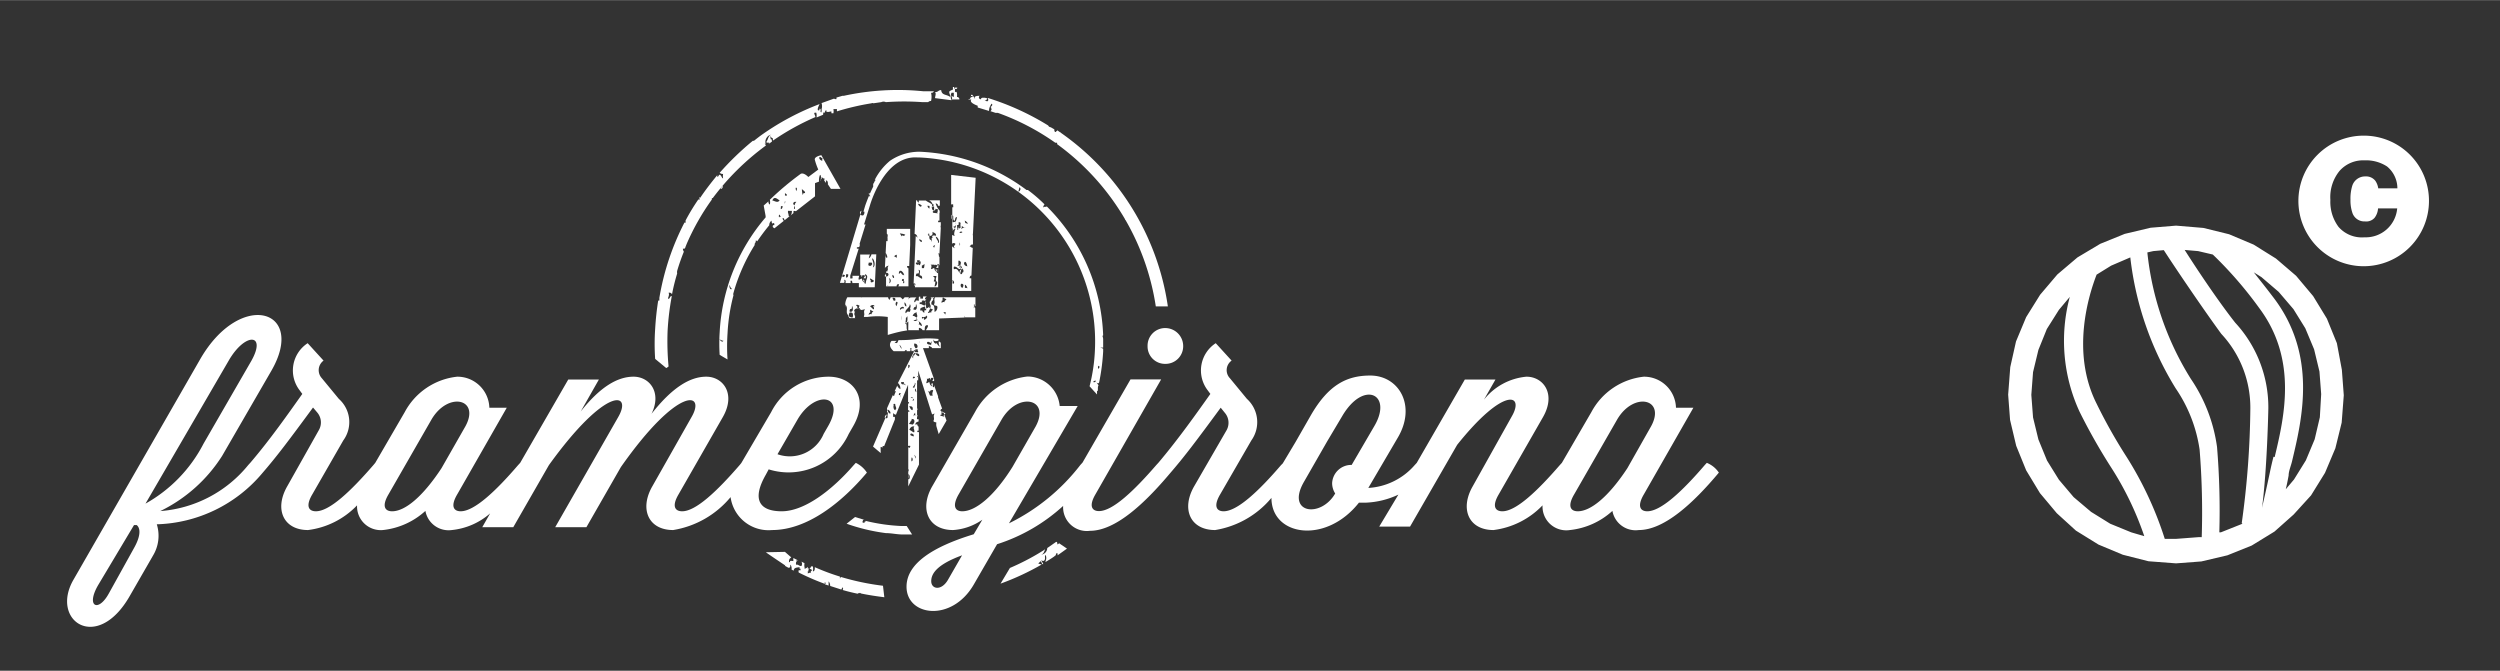 <svg xmlns="http://www.w3.org/2000/svg" id="a285f6b1-549c-455f-b3a5-2757ff8e7567" data-name="Capa 1" width="46.06mm" height="12.36mm" viewBox="0 0 130.58 35.03"><rect x="0" y="0" width="130.58" height="35.03" fill="#333333" stroke="none"/><defs><style>.b91a043b-17e5-44b4-be1e-e940c7a93a0c{fill:#fff;}</style></defs><path class="b91a043b-17e5-44b4-be1e-e940c7a93a0c" d="M123.47,7.08a3.41,3.41,0,1,0,3.4,3.4,3.4,3.4,0,0,0-3.4-3.4m-.61,4a.66.66,0,0,0,.67.48.58.58,0,0,0,.5-.19.9.9,0,0,0,.18-.49h1a1.65,1.65,0,0,1-1.71,1.51,1.62,1.62,0,0,1-1.35-.54,2.18,2.18,0,0,1-.43-1.41,2.17,2.17,0,0,1,.48-1.52,1.65,1.65,0,0,1,1.31-.55,2,2,0,0,1,1.17.32,1.48,1.48,0,0,1,.54,1.14h-1a.93.93,0,0,0-.15-.39.61.61,0,0,0-.52-.23.7.7,0,0,0-.69.5,2.27,2.27,0,0,0-.09.71,2,2,0,0,0,.09.66"></path><path class="b91a043b-17e5-44b4-be1e-e940c7a93a0c" d="M122.06,17.92l-.52-1.28-.72-1.18-.89-1.06-1.05-.9-1.17-.73-1.28-.54-1.34-.33-1.43-.12-1.33.11-1.35.32-1.28.52-1.19.71-1.05.89-.9,1.06-.73,1.17-.53,1.27L105,19.17l-.11,1.44.1,1.32.32,1.35.52,1.28.72,1.19.88,1.05,1,.91,1.18.73,1.27.53,1.34.34,1.44.11,1.32-.1,1.36-.32,1.27-.51,1.19-.73,1-.89.91-1,.73-1.18.54-1.28.33-1.34.11-1.43-.1-1.33ZM111.32,27.8l-1.1-.45-1-.62-.91-.77-.77-.91-.62-1-.45-1.1-.28-1.15-.09-1.18.09-1.19.28-1.16.44-1.09.63-1,.57-.68a8.84,8.84,0,0,0,.51,6,30.75,30.75,0,0,0,1.61,2.85A16.34,16.34,0,0,1,112,28Zm3.67.25-.14,0-1.18.09-.6,0a18.47,18.47,0,0,0-2-4.29,27.41,27.41,0,0,1-1.56-2.77c-1.36-2.7-.4-5.71,0-6.74l.76-.47,1-.43a16.58,16.58,0,0,0,2.37,6.84,7.59,7.59,0,0,1,1.25,3.2,40.92,40.92,0,0,1,.11,4.58m2.13-.71h0L116,27.8l-.08,0a40.55,40.55,0,0,0-.12-4.46,8.35,8.35,0,0,0-1.37-3.56,15.46,15.46,0,0,1-2.27-6.6l.31-.07.55-.05c.54.84,2,3,3,4.37a5.65,5.65,0,0,1,1.52,3.89,45.53,45.53,0,0,1-.45,6m1.66-3.47c-.07.27-.13.53-.18.77-.2.95-.34,1.54-.42,1.9.27-2.05.33-5.16.33-5.2a6.51,6.51,0,0,0-1.73-4.47c-.87-1.1-2-2.79-2.64-3.8l.7.06.77.18A20.59,20.59,0,0,1,118,16.08c2,2.67,1.33,5.63.81,7.79m2.36-2.08-.27,1.15-.46,1.1-.62,1-.43.51q.08-.33.15-.72c0-.23.12-.49.18-.75.53-2.22,1.33-5.56-1-8.58-.38-.5-.71-.91-1-1.28l.4.25.9.77.77.9.62,1,.46,1.1.28,1.16.09,1.18Z"></path><path class="b91a043b-17e5-44b4-be1e-e940c7a93a0c" d="M49.68,9.13l0,1.55a.11.11,0,0,1,.11,0h0a.25.25,0,0,0,0,.09v.05h0l-.05,0s0,0,0,0l0,1.09a.08.08,0,0,1,0,.12v0c.11,0,.12-.21.2-.29,0,.12-.14.43-.09.53s-.08,0-.12,0v.46a.11.11,0,0,1,.17,0c0,.08-.1.08-.07.2h.06c-.05.08-.1-.05-.16-.06l0,1.79c.05-.08.16.12.07.15s0-.14-.07-.15v.53l1,0,0-.66s-.07,0-.08,0,0-.15.09-.14l.07-1.45c-.09,0-.09-.08-.19-.07.07,0,.07-.13.2-.1l0-.47a.2.2,0,0,1,0-.11l.14-2.91Zm.08,2.47s0-.14,0-.12a.13.13,0,0,0,0-.06H49.7v-.11h0s0-.05,0-.08.09,0,.09.09h0s0,.08,0,.08,0,0,0,0,0,.1.06.12,0-.18.13-.19c0,.15-.08.19-.05.32s.05.1.14.09a.74.74,0,0,0,0-.14c.17,0,.07.1.1.19h0v.11l.06,0s0,0,0,0a.06.06,0,0,0,0-.06c0-.06.09,0,.12.06a.12.12,0,0,1,.09,0h-.08a.09.09,0,0,1,0,0c-.06,0-.1,0-.12.05s0-.06-.06-.06h0s0,0-.11.05,0-.07.06-.1l-.06,0A.11.11,0,0,1,50,12a1,1,0,0,1,0-.1h0l0,0a.65.65,0,0,1,0-.21s-.06,0-.07,0a.21.21,0,0,1,0-.13v0S49.81,11.61,49.76,11.6Zm.36.56c0-.08.12-.08.14-.05S50.19,12.17,50.12,12.16Zm0,.66c0-.06,0-.07,0-.14S50.2,12.85,50.08,12.82ZM49.9,12a.22.22,0,0,1-.08-.2C49.92,11.83,49.9,11.94,49.9,12Zm.23,2.27c-.07-.09-.11-.29-.3-.21a.16.16,0,0,1,0-.14c.2,0,.17.14.34.13,0-.13-.09-.17-.19-.21l.08,0h0c0-.1,0-.12,0-.2s.12,0,.13.07-.13.28.12.32C50.13,14.08,50.1,14.15,50.13,14.3Zm.13.75c-.1,0-.12-.24,0-.2S50.29,15,50.26,15.05Zm0-.81h0c0,.07,0,.12-.09.1a.15.15,0,0,1,0-.1h0a.26.26,0,0,0,0-.24.07.07,0,0,0-.07,0v-.11s0,0,.06,0a.16.16,0,0,1,.08.16A.14.14,0,0,1,50.29,14.24Zm.23.82h-.09c0-.07,0-.06,0-.14S50.55,15,50.52,15.06Zm0-1.14c-.09,0-.18-.12-.11-.2S50.52,13.82,50.52,13.92Zm0-2.23c-.12,0-.07-.13-.11-.15S50.57,11.6,50.54,11.69Z"></path><path class="b91a043b-17e5-44b4-be1e-e940c7a93a0c" d="M47.91,12.42a.12.12,0,0,0-.08-.09l-.11,2.47s.12,0,.13,0,0,0-.06,0a.08.08,0,0,1,0,.11c-.06,0-.06,0,0-.08s0,0,0,0V15L49,15l0-1a.55.55,0,0,0,0,.26c-.12,0-.05-.11-.08-.18s-.1,0,0,.09-.1,0-.11-.12-.1,0-.16,0,.07-.19-.05-.23c.06,0,.1,0,.18,0s0,.06,0,.09,0-.11.12-.08,0,.11,0,.16l.11,0a.83.83,0,0,0,0-.15s-.05,0-.06.08,0-.2.06-.13,0,0,0,0h0a.14.14,0,0,1,.06.08l0-.46c-.06,0,0-.11-.07-.17a.08.08,0,0,1,.07,0l.07-1.35h0a.16.16,0,0,1,0-.12v-.17H49v-.08h.07l0-.4-.08,0s0,0,.09,0V11a1,1,0,0,1-.21-.38c.09,0,.16.11.11.12s.07,0,.11,0v-.28h-.56a.33.33,0,0,1,.18.2h.05c0,.06,0,.18-.07.15a.26.26,0,0,1,0-.12c-.08-.1-.23-.13-.33-.22h-.37c0,.05,0,.06,0,.1s0,0-.08-.06a.05.05,0,0,1,0-.05h-.06l-.08,1.75A.18.18,0,0,1,47.91,12.42Zm1,2.28c.1,0,0,.3-.1.25A1.45,1.45,0,0,0,48.86,14.7Zm0-.29c0,.11-.07.14,0,.29,0,0-.06,0-.12,0s.08-.17,0-.23S48.74,14.41,48.81,14.41Zm-.91-.7c0,.08,0,.13-.09.11S47.81,13.68,47.9,13.71Zm0,.71a.06.06,0,0,1,0,0s-.06,0-.12,0-.05-.06,0-.14l.09,0a.16.16,0,0,0,0-.19c.1,0,.09.09.07.18h0v.11h0v0h0v0q.15,0,.12.18S48,14.48,47.94,14.42Zm.77-2s-.05,0-.09,0,0,.13,0,.2,0-.06-.07-.1l0,0c-.05,0-.06-.06-.07-.11h0v-.09c.16,0,.19-.09.16-.22.07.06.21.06.19.21C48.68,12.26,48.67,12.33,48.71,12.41Zm.06.67c-.11,0,0-.13-.07-.2s.09-.05.09-.14C48.85,12.81,48.74,13,48.77,13.08Zm.18-.4A.07.07,0,0,1,49,12.6a.92.92,0,0,1-.13-.24C49,12.36,49.12,12.68,49,12.68Zm-.11-1.78a.1.1,0,0,0,.08,0s0,.15,0,.15-.09,0,0,.05-.21,0-.23,0C48.62,11,48.94,11,48.84,10.9Zm-.11-.12c0,.09,0,.13,0,.2a.11.11,0,0,1-.11-.12C48.68,10.89,48.63,10.74,48.73,10.78Zm-.24,1.44s0,0,0,.08c-.16,0-.05-.19,0-.08S48.49,12.23,48.49,12.22Zm0-1.48s0,0,0,0,0,.07,0,.12S48.43,10.81,48.45,10.74Zm-.14,3.51c0-.05-.1-.08-.08-.18S48.31,14.16,48.31,14.25ZM48.26,14h-.11c0-.07,0-.14,0-.14s.06,0,.11-.06S48.28,13.92,48.26,14ZM48,13.85v-.14c-.09.06-.09-.05-.1-.12h.14c0,.05,0,.06-.06.06a.08.08,0,0,0,0,0v0h.11C48.09,13.75,48.08,13.84,48,13.85Zm.13-1.21A.25.25,0,0,1,48,12.5C48.1,12.5,48.2,12.57,48.13,12.64Zm0-1.91c0,.14-.16,0-.17-.07S48.12,10.71,48.16,10.73Z"></path><path class="b91a043b-17e5-44b4-be1e-e940c7a93a0c" d="M46.36,12.44h0v.15l-.07,0L46.22,14a.27.27,0,0,1,.2-.13c-.11.12,0,.17-.07.26h0s0,.07,0,.1a.16.16,0,0,0,0-.06c-.08,0-.07,0-.07.07.19,0,.15.2,0,.2s0-.11,0-.18,0,0,0,0v.11a.08.08,0,0,1,0,.06h0l0,.52.55,0s0-.12.09-.11,0,.08,0,.11l.53,0,0-.94h0l0,0a.2.2,0,0,1-.07-.06h0s0,0,0-.06h0s.06,0,.11,0l.05-1.1s0-.09,0-.13h0l0-.71H46.32l0,.25C46.41,12.27,46.34,12.36,46.36,12.44Zm.83,2.35c-.08,0,.08-.14-.08-.12,0-.06,0-.13.11-.1C47.15,14.65,47.31,14.72,47.19,14.79Zm0-.42c0-.07-.09,0-.14,0,.16,0,0-.09,0-.15a.27.27,0,0,1-.1.08c0-.07,0-.11.05-.16s0,0,0,0,0,0,0,0h.07l0,0s0,0,0,0h0A.37.37,0,0,1,47.23,14.37Zm.06-2.1c0,.13-.15-.06-.15.08l-.1-.17C47.12,12.21,47.24,12.21,47.29,12.27Zm-.41,1c0,.06,0,.11,0,.17s-.09-.08-.19-.06C46.75,13.39,46.75,13.28,46.88,13.31Zm-.25,1c0,.08.11.1.11.21S46.56,14.43,46.63,14.35Zm-.16.54h0a.3.3,0,0,0,0-.29.15.15,0,0,1,0,.28h0c0,.07,0,.12-.09.11S46.45,14.9,46.47,14.89Zm-.17-1.43c0-.06,0-.08,0-.15S46.42,13.49,46.3,13.46Z"></path><path class="b91a043b-17e5-44b4-be1e-e940c7a93a0c" d="M44.24,16.36h0a.7.7,0,0,0,.1.16l0-.05s0,0,0-.06.08,0,0-.06a.15.15,0,0,1,.19,0h0a.29.29,0,0,1,0,.23h0c-.13,0-.14-.06-.23-.07a.7.7,0,0,0,.08.1l.29,0v0h0a.08.08,0,0,1,0-.1.18.18,0,0,1,0-.24.1.1,0,0,0-.06,0c0-.17.16-.17.29-.19a.09.09,0,0,1,0,.07c.07,0,.13.09.13,0,.06.1,0,0,.15,0-.1.13,0,.23-.05.34a.09.09,0,0,0,0,.06l.17,0a3.93,3.93,0,0,1,1.07,0v.94s.35-.11.73-.19h0l.29-.05c-.07-.11,0-.23-.07-.36s.11,0,.12-.11,0,.28,0,.46H48a.3.3,0,0,1,0-.12.23.23,0,0,1,.19.12h.11c0-.12,0-.25.12-.26s0,.17-.06.26l.69,0a0,0,0,0,0,0-.05h0l0-.56,1.32-.05a.2.2,0,0,1,0-.09.09.09,0,0,1,0,.08l.57,0,0-.46s0-.08-.06-.06,0-.06.07-.07l0-.46-2.38,0,0,0c.07,0,.13.09.13,0,.06.1.05,0,.15,0-.1.12,0,.22-.05.34s.08.08.14.12,0,.29-.13.3c0-.19,0-.38-.15-.37-.07-.2.15-.22.07-.34s-.1.11-.15.16,0,.11,0,.2,0,0,0,.07,0,0,0-.08.07.11,0,.16a.61.61,0,0,0,.16.09s-.16.1-.07.16,0-.06-.14,0,0-.08,0-.09,0-.05.08-.15l-.07,0a.36.36,0,0,0,0-.09.22.22,0,0,1-.17.1.1.1,0,0,0,0-.08h0v0a.08.08,0,0,1,0-.06h0a.09.09,0,0,1,0-.1c-.08,0-.07-.16,0-.23s0,0-.06,0a.16.16,0,0,1,.11-.15h-.21a.36.36,0,0,1,0,.11c-.09,0-.05,0-.14,0v-.1H48a.49.49,0,0,0,0,.21c-.07,0-.21-.05-.17.07s0-.08-.06,0,0-.17.1-.24h-.2c-.1,0-.17,0-.2.08s0-.06,0-.09h-.22a.29.29,0,0,1-.11.11.38.38,0,0,0-.11-.11h-.51a.84.84,0,0,1-.06.14s-.08-.08-.07-.14l-1.35,0a.11.11,0,0,1-.08,0h-.7a.82.82,0,0,0-.11.5.28.28,0,0,0,0-.13C44.3,16.09,44.2,16.17,44.24,16.36Zm6.63-.47c.09,0,0,.16,0,.23S50.87,15.94,50.87,15.89Zm-1.61.41s.08,0,.12,0,0,.06,0,.11S49.32,16.32,49.26,16.3Zm0-.77a.56.56,0,0,0,.17.09c0,.05-.16.11-.07.17s-.05-.07-.14,0,0-.07-.05-.08C49.29,15.7,49.19,15.64,49.25,15.53Zm-1,1.17a1,1,0,0,1,0-.12s-.06.07-.1.05h0v0a.08.08,0,0,1,0-.07h0a.06.06,0,0,1,.07,0c.08,0,.14-.07.14,0s0,0,0-.08C48.52,16.53,48.35,16.7,48.25,16.7Zm-.13-.92s.08,0,0-.06a.16.16,0,0,1,.19,0h0v0a.29.29,0,0,1,0,.23h0c-.15,0-.14-.09-.28-.07a.19.19,0,0,1,0-.09S48.14,15.78,48.12,15.78Zm.19.26a.15.15,0,0,1,0,.08l.06,0a.15.15,0,0,0,0,.08s-.07,0-.09,0a.16.16,0,0,0,0,.12c-.15,0-.06-.17-.2-.09C48,16.07,48.17,16.06,48.31,16Zm-.57,0c.11,0,.08-.06.09-.14s.1.19,0,.26,0,0-.14,0A.49.49,0,0,1,47.74,16.07Zm.16.24c-.07.1,0,.11,0,.22s-.07.07,0,.19.24.15.24.33c-.11,0-.05-.1-.17-.07.07-.11,0-.19-.1-.26a.09.09,0,0,0,0,.07c-.08,0-.07,0-.14,0s.09-.09.15-.06a.09.09,0,0,1,0-.13c-.09,0-.1-.09-.22-.07A.25.25,0,0,1,47.9,16.31Zm-.82.44c0-.06,0-.18,0-.23S47.12,16.68,47.08,16.75Zm.2.17c0-.06.06-.34,0-.29s.07,0,.09-.08S47.44,16.91,47.28,16.92Zm.24-1c.07.1,0,.18,0,.29a.2.2,0,0,0,0-.05c.06,0,0,.11,0,.15h0c-.07,0-.2-.05-.17.08,0,0,0-.08-.06,0C47.24,16.15,47.52,16.09,47.52,15.89Zm-.18.11c-.09,0-.1-.09-.11-.18S47.36,15.89,47.34,16Zm-.12.11a.17.17,0,0,0-.2.07C46.92,16.1,47.22,15.91,47.22,16.11Zm-.4-.35c.11,0,0,.17,0,.23A.17.17,0,0,1,46.82,15.76Zm-.18,1.57h0v0h0c0-.06,0-.18,0-.23s0,.13,0,.2S46.65,17.31,46.64,17.33Zm0-1.78c.08,0,.14,0,.11.15h-.09C46.67,15.63,46.61,15.63,46.63,15.55Zm-1,.44c-.13-.06,0,0,0,.12s-.13-.07-.19-.1S45.68,15.84,45.67,16Zm-.2.17a.48.48,0,0,0,.17.1s-.16.1-.06.16-.06-.07-.15,0,0-.08,0-.09C45.51,16.33,45.41,16.27,45.47,16.16Zm-.59-.24c.06,0,0,.22-.07.2s0-.05,0-.08a.12.12,0,0,0-.08-.09C44.77,15.85,44.89,16,44.88,15.92Zm-.46.22c.12,0,.09-.06.1-.14s.1.2,0,.26-.05,0-.14,0Z"></path><path class="b91a043b-17e5-44b4-be1e-e940c7a93a0c" d="M46,23.66l0-.12,0,0s0,0,0,0a.14.14,0,0,1,0-.07.51.51,0,0,1,0-.13.12.12,0,0,1,.11.07h0v0a.09.09,0,0,1,0-.11.08.08,0,0,1,.07,0l.56-1.39a.88.88,0,0,0,0-.14s-.09,0-.09,0,0-.17,0-.2,0,0,0,0,.09.1.15.08l.08-.2,0,0s0-.05,0,0l.55-1.36V21a0,0,0,0,1,.05,0,.09.09,0,0,1-.05.09v.33s.08,0,.07.08h-.07v1.79a.16.16,0,0,1,.12,0c0,.07-.08.1,0,.11s-.09,0-.11-.06h0v1.17c.06,0,0,.1,0,.14V25a.41.41,0,0,0,0-.23c.1,0,.11.29,0,.25v.38L48,24.26v-1.7a.11.11,0,0,1-.08,0h0v0a.08.08,0,0,1,0-.07h0a0,0,0,0,1,.06,0h0v-.22c-.1,0,0-.17-.17-.09,0-.11.08-.15.17-.17v-.12h-.08a.19.19,0,0,1,0-.09s0-.06,0-.06.08,0,0-.06h0V20h0c0-.07,0-.14,0-.14s0,0,.06,0v-.51l.71,2.25v0c.06.09.05,0,.15,0-.1.13,0,.23-.05.34s.09.09.14.13a.49.49,0,0,0,0,.19l.12.41.41-.71-.15-.4c-.09,0-.11-.08-.17-.12a.13.13,0,0,1,.09-.1L49,20.76a.11.11,0,0,1,0-.06l-.21-.58a.38.38,0,0,0,0,.1c-.12,0-.05-.11-.07-.18s-.11,0-.05.09-.1,0-.11-.12-.1,0-.16,0,.07-.19,0-.23c.06,0,.1,0,.18-.05a.28.28,0,0,1,0,.09c.08,0,0-.11.12-.09s0,.12,0,.17l.09,0,0-.1h0l-.58-1.62h.3a.28.28,0,0,0,0-.13c.06.05.16.06.18.13l.45,0,0-.28h0s-.06-.06-.1-.08a.32.32,0,0,0,.07.29.39.39,0,0,1-.19-.21c0,.11-.2,0-.16-.18,0,0,0,.12.16.09s.08-.07.1-.11a4.87,4.87,0,0,0-1.09,0,7.12,7.12,0,0,1-1,.06.79.79,0,0,1-.08.16.17.17,0,0,0-.13,0,.68.68,0,0,1,.12-.12h-.27s-.25.23.11.54h.57a.09.09,0,0,1,.1-.06.08.08,0,0,1,0,.06h.2v-.15c0,.05.07.12.13.15h.07L46.9,20a.39.39,0,0,1,.13.32c-.06-.07-.1,0-.15,0,.21,0-.07-.12,0-.22s0,0,0,0l-.15.33s0,0,.07,0a1.09,1.09,0,0,0-.1.25s-.05,0-.06-.06l-.31.7a.36.36,0,0,1,0,.11l0,.11h.06c0,.07-.06.06,0,.14a.06.06,0,0,1-.06-.05l-.73,1.69Zm2.5-5.81c.07,0,.09.12.14,0s0,.1,0,.14-.06,0-.11,0S48.36,17.93,48.45,17.85Zm-1.36.42a.61.61,0,0,1-.16-.27S47.12,18.12,47.09,18.27Zm.5.07c-.06,0,0-.08-.11-.06v-.09s.08,0,.09,0S47.57,18.29,47.59,18.34Zm-1.42,3.47c0-.08,0-.09.06-.14s.09,0,.08.11S46.24,21.82,46.17,21.81Zm.18-.41s.12.07.11.17S46.35,21.49,46.35,21.4Zm.4,0c-.08.07-.15-.09-.13-.2s0,0,0-.1l0,0a.09.09,0,0,1,.09,0c0,.12.05.14.05.23S46.67,21.34,46.75,21.38Zm.23-.65c-.08,0,.08-.14-.08-.12,0-.06,0-.13.12-.1C46.94,20.59,47.1,20.66,47,20.73Zm.25-.69a.15.15,0,0,1,0,.07.1.1,0,0,0-.05-.06h-.08s0,0,0,0-.1,0-.08-.12h0s.09,0,.14,0a.08.08,0,0,1,0,.05l0,.06a.1.1,0,0,0,.07-.08S47.29,20,47.23,20Zm.16-.8c0-.1,0-.11,0-.2C47.56,19,47.53,19.24,47.39,19.24Zm.38-1.31c.11,0,.17.25,0,.23C47.76,18.1,47.72,18,47.77,17.93Zm0,.35s0,0,0-.05,0,0,.14,0c-.06.06,0,.06,0,.12s-.15,0-.22,0C47.88,18.32,47.61,18.3,47.76,18.28Zm0,2c-.08,0,0-.05-.11-.06s.11-.12.07-.25C47.87,20,47.76,20.19,47.75,20.28Zm.11.21c-.06,0-.14-.07-.14-.18S47.87,20.37,47.86,20.49Zm-.25-.73c0-.07,0-.14.09-.1S47.68,19.78,47.61,19.76Zm.2-1.33c.09,0,.18.08.11.15A.24.24,0,0,1,47.81,18.43Zm-.24.24c0-.06.07-.24.15-.27s-.07.1,0,.11-.09,0-.09.07,0,.1,0,.14a.18.18,0,0,1,0-.07A0,0,0,0,0,47.57,18.67Zm-.07,2.12c0-.11.13-.05.14,0s0,0,0,0a.07.07,0,0,1,0,.11c-.06,0-.06,0,0-.08S47.52,20.79,47.5,20.79Zm.12,1.08c.09,0,.1.19,0,.26s0,0-.14,0,0-.08,0-.12S47.62,22,47.62,21.87Zm-.12-.67c.09,0,.12.07.1.17S47.5,21.29,47.5,21.2Zm-.08,1.24c.06-.15.14-.21.27-.19-.08.11,0,.11,0,.26S47.56,22.41,47.42,22.44Zm.06.25c0-.12.11-.07.18,0a.15.15,0,0,0,0,.08C47.54,22.75,47.55,22.69,47.48,22.69Zm.07,1.41a.38.38,0,0,1,0-.23C47.67,23.88,47.73,24.12,47.55,24.1Zm.29-.1a.52.52,0,0,1-.15-.27S47.87,23.85,47.84,24Zm0-2.33c-.07,0-.2-.05-.17.07s0-.08,0,0c-.08-.18.19-.24.19-.44C47.87,21.4,47.77,21.48,47.81,21.67Zm0-1.88v-.17h.11C47.88,19.69,47.87,19.78,47.79,19.79Zm.26-1.73a.52.52,0,0,1-.15-.27S48.08,17.91,48.05,18.06Zm.41,2.37c0-.08.07-.08.14-.08s-.07.14,0,.29c-.05,0-.06,0-.12,0S48.55,20.49,48.46,20.43Zm.09.46a1.45,1.45,0,0,0,.1-.25C48.75,20.68,48.69,20.94,48.55,20.89Zm.45.83s0-.08,0-.08c.13,0,0-.06.09-.17a.91.91,0,0,0,.17.09c0,.05-.15.11-.06.17S49.09,21.66,49,21.72Z"></path><path class="b91a043b-17e5-44b4-be1e-e940c7a93a0c" d="M49.58,4.78c0,.13.06.16.05.28-.19-.15-.44-.07-.47-.36-.16,0-.16.12-.32.1.07.09,0,.22,0,.32l.86.11a.48.48,0,0,1,0-.39h.12c0,.08,0,.07,0,.14s0,.13-.12,0c0,.11.07.15,0,.21h.06s0,0,.08,0a.08.08,0,0,1,0,0l.17,0a.05.05,0,0,0,0,0l0,0,.1,0a.12.12,0,0,0-.12-.13.13.13,0,0,1,0-.06h0l0,0v0c0-.13,0-.26-.11-.19,0-.15,0-.17,0-.24H50s0,.07-.06.07-.1,0-.1-.1h-.07a.68.68,0,0,1,0,.14A.44.44,0,0,0,49.58,4.78Z"></path><path class="b91a043b-17e5-44b4-be1e-e940c7a93a0c" d="M55.32,28.37s0,0-.06.05,0-.14-.1-.12l-.46.32c0,.19-.18.36-.32.33.13,0,.16-.15.21-.27a1.88,1.88,0,0,1-.18.12.08.08,0,0,0,0,0l0,0a12.41,12.41,0,0,1-1.66.86l-.49.82a13.57,13.57,0,0,0,2.15-1l-.18-.05s.07-.07.11-.11.07.1.1.14l.05,0c0-.05-.08-.13-.09-.19s.05.08.14,0,0-.22.07-.29a.35.35,0,0,1,0,.32.43.43,0,0,0,0,.05c.15-.09.3-.18.44-.28s0-.08.1-.06l0,0h0c0-.07,0-.14.09-.11V29l.49-.35Z"></path><path class="b91a043b-17e5-44b4-be1e-e940c7a93a0c" d="M61,16a13.42,13.42,0,0,0-5.78-9.2.22.22,0,0,1-.07.09c-.08,0-.08-.07-.08-.14l0,0-.19-.11s-.09,0-.13-.09a13.7,13.7,0,0,0-3.16-1.44c0,.06.07.1,0,.16s0,0-.11,0,0,0,.06-.08-.05-.07-.09-.09l-.12,0a.1.1,0,0,0-.1.08A.1.1,0,0,1,51.17,5h0c-.08,0-.31,0-.25.13s-.07-.09-.12-.17,0,0,0,.07-.07,0-.08.06,0,0,0-.08l.1,0a.15.15,0,0,0-.1-.07c0,.08,0,.21-.12.25s.06,0,.14,0c-.13.14.17.27.33.33a.28.28,0,0,0,0,.09l.59.18c0-.16.05-.25.13-.38.09.05,0,.15-.06.17a.13.13,0,0,1,0,.22l.27.09s.08,0,.12,0v0a12.47,12.47,0,0,1,3,1.56s.05,0,.09,0a.08.08,0,0,1,0,.07A12.85,12.85,0,0,1,60.37,16Z"></path><path class="b91a043b-17e5-44b4-be1e-e940c7a93a0c" d="M40,28.84c.34.24.69.47,1,.68a.13.13,0,0,0,0-.06.12.12,0,0,1,0,.09l.18.1h0c.11,0,.09-.06.1-.14s.1.15.06.23a.67.67,0,0,0,.12.06c0-.16.16-.16.3-.18a.15.15,0,0,1,0,.08l.06,0a.1.1,0,0,0,0,.08c-.06,0-.07,0-.1,0a.17.17,0,0,0,0,.12h0a12.68,12.68,0,0,0,1.36.59.73.73,0,0,1,0-.09c.07.05.05.08,0,.11l.2.07c0-.08,0-.15,0-.2s.1.13.08.22l.59.19c0-.06.09-.1.06-.15s.07.1,0,.17c.26.08.53.14.8.2l0-.05c.06.06.07,0,.11,0A.23.23,0,0,0,45,31c.39.08.79.14,1.19.19l-.07-.6a13.21,13.21,0,0,1-2.2-.46.41.41,0,0,0-.05.09s0-.06,0-.11a11.38,11.38,0,0,1-1.31-.49c0,.1,0,.21-.1.22a.75.75,0,0,0,0-.26l-.1,0s0,.07-.08.1a.75.75,0,0,0,.15.09s-.15.1-.06.16-.06-.06-.14,0,0-.08-.06-.09c.12,0,0,0,.09-.15l-.07,0a.36.36,0,0,0,0-.09.24.24,0,0,1-.17.1.12.12,0,0,0,0-.08h0v0a.08.08,0,0,1,0-.06h0a.12.12,0,0,1,0-.1.12.12,0,0,1,0-.05l-.16-.08h0a.23.23,0,0,1,0,.23h0c-.15,0-.14-.09-.28-.07a.19.19,0,0,1,0-.09s0-.06,0-.06.08,0,0-.06a.15.15,0,0,1,.13,0l-.27-.14a1,1,0,0,0,0,.16c-.08,0-.21-.05-.17.07s0-.08-.06,0c0-.12,0-.18.12-.26L41,28.82Z"></path><path class="b91a043b-17e5-44b4-be1e-e940c7a93a0c" d="M34.8,19.22s.12-.07.12-.09a14.19,14.19,0,0,1-.05-1.85,13.71,13.71,0,0,1,.22-1.82c-.12,0-.08.13-.17.14s.08-.18,0-.31a.14.14,0,0,1,.18.08,10.2,10.2,0,0,1,.27-1.09.37.37,0,0,1,0-.14h0c.1-.34.22-.68.35-1a.28.28,0,0,1-.05-.16c.05,0,.08,0,.09,0s.07-.15.1-.23,0,0,0,0h0a12.39,12.39,0,0,1,1.32-2.33s0,0,0,0,0,0,0-.08l.05,0A13.13,13.13,0,0,1,40,7.6s0-.09-.1-.09,0,0,.09,0c-.07-.24.14-.5.31-.47-.16,0-.17.21-.25.33s.11.05.14.09l-.06.07.19-.14s0-.2-.09-.1.08,0,0-.14.07.07.14.07v.12a13,13,0,0,1,2.22-1.23.05.05,0,0,0,0,0c0-.09-.13-.24,0-.23s0,.06.06.06a1,1,0,0,1,0,.19l.34-.14a.33.33,0,0,0,0-.15c.09.16.09-.09.18-.1-.06.11.07.12.2.08l0,0,0,0s.05,0,.06,0l0,0a.29.29,0,0,0,0,.09l.1,0a.54.54,0,0,0,0-.22c.1,0,.1,0,.19,0a.25.25,0,0,0,0,.12,13.11,13.11,0,0,1,1.8-.42l0,0a.1.1,0,0,1,.1,0l.41-.06a.28.28,0,0,1,.24,0,13.42,13.42,0,0,1,1.91,0l.3,0a.19.19,0,0,1,.15-.06.9.9,0,0,0,0-.43.13.13,0,0,0,.15-.08l-.57,0A13.26,13.26,0,0,0,44.07,5V5H44l-.31.09s0,0,0,.06-.09,0-.14,0a.08.08,0,0,1,0,0l-.64.23c.06.15,0,.37,0,.48-.11,0,0-.13-.07-.18s0,.1-.09.08,0-.21.06-.33A13.53,13.53,0,0,0,39.84,7s0,0,0,0h0c-.16.11-.31.23-.46.35v0a0,0,0,0,0-.06,0h0a15.17,15.17,0,0,0-1.73,1.67.24.24,0,0,0,.18.06.58.58,0,0,0,0,.23c-.07,0-.08-.14-.16-.18s-.06.11-.15.1a.11.11,0,0,0,0-.08c-.32.39-.63.79-.91,1.21,0,0,.06,0,0-.05s0,.07,0,.11a.13.13,0,0,0-.08,0,10.89,10.89,0,0,0-.66,1.09s0,.08,0,.11,0,0-.06,0a13.38,13.38,0,0,0-1.31,3.93s0,.1,0,.14a.09.09,0,0,1-.06,0,14.75,14.75,0,0,0-.16,1.49,11.56,11.56,0,0,0,0,1.56Z"></path><path class="b91a043b-17e5-44b4-be1e-e940c7a93a0c" d="M50.77,5.2h0c0-.07,0-.14.09-.11v.08S50.81,5.21,50.77,5.2Z"></path><path class="b91a043b-17e5-44b4-be1e-e940c7a93a0c" d="M51.3,5.57c-.07-.05-.16-.08-.14-.21s.07,0,.12,0,0,0,0,.12.09,0,.18,0S51.29,5.46,51.3,5.57Z"></path><path class="b91a043b-17e5-44b4-be1e-e940c7a93a0c" d="M51.59,5.44c-.13,0,0-.09-.05-.2S51.6,5.35,51.59,5.44Z"></path><path class="b91a043b-17e5-44b4-be1e-e940c7a93a0c" d="M51.78,5.65c0-.08.1.07.17.06S51.8,5.69,51.78,5.65Z"></path><path class="b91a043b-17e5-44b4-be1e-e940c7a93a0c" d="M52.19,5.61c0-.09.05-.08.07-.14s0,.08,0,.15Z"></path><path class="b91a043b-17e5-44b4-be1e-e940c7a93a0c" d="M53.67,6.3h0a.07.07,0,0,0,0,0A.06.06,0,0,1,53.67,6.3Z"></path><path class="b91a043b-17e5-44b4-be1e-e940c7a93a0c" d="M54.53,6.83s.08-.07.15-.07S54.59,6.91,54.53,6.83Z"></path><path class="b91a043b-17e5-44b4-be1e-e940c7a93a0c" d="M55.1,7.15c-.12,0,.1-.18.07-.31C55.31,6.92,55.1,7,55.1,7.15Z"></path><path class="b91a043b-17e5-44b4-be1e-e940c7a93a0c" d="M55.42,7.42c-.1,0-.05-.1,0-.09s-.1,0-.14-.09,0-.25.1-.31-.12.31.07.32C55.43,7.34,55.44,7.4,55.42,7.42Z"></path><path class="b91a043b-17e5-44b4-be1e-e940c7a93a0c" d="M57.76,9.72c-.06,0-.07-.08-.08-.14S57.77,9.64,57.76,9.72Z"></path><path class="b91a043b-17e5-44b4-be1e-e940c7a93a0c" d="M57.85,9.61a.41.41,0,0,1-.1-.23s0,0,0,.06a.22.22,0,0,0,.12,0h0A.33.33,0,0,1,57.85,9.61Z"></path><path class="b91a043b-17e5-44b4-be1e-e940c7a93a0c" d="M58.34,10.21c-.06-.07-.14-.36,0-.37s-.09.24,0,.28C58.38,10.16,58.34,10.17,58.34,10.21Z"></path><path class="b91a043b-17e5-44b4-be1e-e940c7a93a0c" d="M58.8,11.48c-.07-.08.06-.11,0-.22S58.9,11.52,58.8,11.48Z"></path><path class="b91a043b-17e5-44b4-be1e-e940c7a93a0c" d="M60,14s0-.07,0-.11S60.1,14,60,14Z"></path><path class="b91a043b-17e5-44b4-be1e-e940c7a93a0c" d="M60.19,14.46c.09,0,0,.16.1.2S60.09,14.54,60.19,14.46Z"></path><path class="b91a043b-17e5-44b4-be1e-e940c7a93a0c" d="M47.08,4.83c.07-.09.11.09.11.15h-.11C47,4.9,47.17,4.86,47.08,4.83Z"></path><path class="b91a043b-17e5-44b4-be1e-e940c7a93a0c" d="M46.09,5.1S46.13,5,46,5C46.08,4.81,46.24,5.1,46.09,5.1Z"></path><path class="b91a043b-17e5-44b4-be1e-e940c7a93a0c" d="M45.56,4.93a1,1,0,0,0,0,.17C45.42,5.12,45.46,4.91,45.56,4.93Z"></path><path class="b91a043b-17e5-44b4-be1e-e940c7a93a0c" d="M44.76,5c.07,0,.13.07.08.11S44.74,5.05,44.76,5Z"></path><path class="b91a043b-17e5-44b4-be1e-e940c7a93a0c" d="M44.05,5.54c-.08,0-.07-.06-.08-.11h.08Z"></path><path class="b91a043b-17e5-44b4-be1e-e940c7a93a0c" d="M44.05,5.37c-.07,0-.12,0-.11-.09S44.07,5.3,44.05,5.37Z"></path><path class="b91a043b-17e5-44b4-be1e-e940c7a93a0c" d="M43,5.55c0,.09-.11.06-.09.17S42.9,5.51,43,5.55Z"></path><path class="b91a043b-17e5-44b4-be1e-e940c7a93a0c" d="M39.45,7.55s0,.14.1.12-.2,0-.09.11c-.06.07-.11-.1-.1-.18S39.43,7.58,39.45,7.55Z"></path><path class="b91a043b-17e5-44b4-be1e-e940c7a93a0c" d="M38.88,8.15s0,.11,0,.11-.16,0-.17,0S38.83,8.17,38.88,8.15Z"></path><path class="b91a043b-17e5-44b4-be1e-e940c7a93a0c" d="M38.36,8.84c-.13,0,0-.19-.16-.15C38.27,8.61,38.4,8.72,38.36,8.84Z"></path><path class="b91a043b-17e5-44b4-be1e-e940c7a93a0c" d="M37.72,9.69c.07.06,0,.19-.09.17A.68.68,0,0,0,37.72,9.69Z"></path><path class="b91a043b-17e5-44b4-be1e-e940c7a93a0c" d="M37.21,10.18c0,.09.07.17-.06.17S37.13,10.18,37.21,10.18Z"></path><path class="b91a043b-17e5-44b4-be1e-e940c7a93a0c" d="M35.66,12.82c.08,0,.06,0,.11.06s0,.09-.11.08S35.6,12.88,35.66,12.82Z"></path><path class="b91a043b-17e5-44b4-be1e-e940c7a93a0c" d="M35.24,13.34c.09.08,0,.18.13.23s-.16,0-.06,0S35.1,13.41,35.24,13.34Z"></path><path class="b91a043b-17e5-44b4-be1e-e940c7a93a0c" d="M35,15.21c-.11,0,0-.15,0-.2S35,15.16,35,15.21Z"></path><path class="b91a043b-17e5-44b4-be1e-e940c7a93a0c" d="M35.12,14.1c.06.06,0,.11,0,.17S35,14.06,35.12,14.1Z"></path><path class="b91a043b-17e5-44b4-be1e-e940c7a93a0c" d="M34.68,15.53c0-.12,0-.14,0-.22s.14,0,.14-.05S34.81,15.55,34.68,15.53Z"></path><path class="b91a043b-17e5-44b4-be1e-e940c7a93a0c" d="M35.08,14.84A.24.24,0,0,0,35,15C34.89,15,35,14.8,35.08,14.84Z"></path><path class="b91a043b-17e5-44b4-be1e-e940c7a93a0c" d="M40.67,29.22s-.07-.11-.14-.12.06,0,.11,0c0-.16.23-.08.19-.23C41,29,40.78,29.16,40.67,29.22Z"></path><path class="b91a043b-17e5-44b4-be1e-e940c7a93a0c" d="M40.84,29.18v-.06a0,0,0,0,1,0,.05Z"></path><path class="b91a043b-17e5-44b4-be1e-e940c7a93a0c" d="M41,29.19c-.1-.09.2-.28.2-.08C41.1,29.1,41,29.12,41,29.19Z"></path><path class="b91a043b-17e5-44b4-be1e-e940c7a93a0c" d="M43.68,30.38a.11.11,0,0,0,0-.08s0,0,.09,0h0C43.78,30.35,43.78,30.41,43.68,30.38Z"></path><path class="b91a043b-17e5-44b4-be1e-e940c7a93a0c" d="M43.83,30.56l-.08,0s0-.08,0-.1.08,0,.09-.06S43.86,30.52,43.83,30.56Z"></path><path class="b91a043b-17e5-44b4-be1e-e940c7a93a0c" d="M44.41,30.37l0,0h.06Z"></path><path class="b91a043b-17e5-44b4-be1e-e940c7a93a0c" d="M54.11,29.22a.41.41,0,0,0,0-.11.19.19,0,0,1,.1.13Z"></path><path class="b91a043b-17e5-44b4-be1e-e940c7a93a0c" d="M54.89,29.09c0-.09,0-.09,0-.17s.06,0,.11.06S55,29.1,54.89,29.09Z"></path><path class="b91a043b-17e5-44b4-be1e-e940c7a93a0c" d="M55.39,28.68c-.06,0,0-.1,0-.14a0,0,0,0,0,.06,0C55.51,28.56,55.4,28.64,55.39,28.68Z"></path><path class="b91a043b-17e5-44b4-be1e-e940c7a93a0c" d="M38,18.77a10.07,10.07,0,0,1,0-1.35,9.66,9.66,0,0,1,.31-2,.17.17,0,0,1,0-.12,9.52,9.52,0,0,1,1.13-2.54s0,0-.05,0a.29.29,0,0,0,.09-.22s0,0,.07.06q.3-.44.63-.84a.28.28,0,0,1,.12-.24s0,.23.11.12c.06,0,0,.16.1.18s0-.1-.13-.06a.09.09,0,0,0,0,.11l.07.05.49-.39a.18.18,0,0,1-.06-.15c.07,0,.08.06.1.12l.46-.37a.22.22,0,0,0,0-.1.13.13,0,0,1,.13,0l1-.78V9.56l.21-.08a.74.74,0,0,1,.05-.35c.06,0,.08.19,0,.32h0c0-.1.13-.08.07-.19.09,0,.09.08.2.07a.09.09,0,0,0-.05.09l.08.12a.08.08,0,0,0,0-.1c.07-.07.13.08.11.18h0l.16.24.5,0-1-1.76s-.38.07-.34.24a3.26,3.26,0,0,0,.18.51l-.52.39S42,9,41.83,9.07a15,15,0,0,0-1.62,1.36.52.52,0,0,1,0,.25.16.16,0,0,1-.07-.17l-.25.22.1.55v.07a10,10,0,0,0-2.4,6,9.26,9.26,0,0,0,0,1.18Zm6.22,8.58a9.89,9.89,0,0,0,2.05.49l0,0s0,0,0,0c.27,0,.53.06.8.07h.57l-.28-.44h-.27a9.57,9.57,0,0,1-1.88-.27.43.43,0,0,0,0,.05c-.12-.05,0,0,0,.11s0,0,0-.06-.07,0-.12,0-.05-.07,0-.15l.07,0L44.66,27ZM42.81,8.19c.07,0,.08.05.14.07s0,0,0,.05a.28.28,0,0,0,0,.09l0,0v0C42.83,8.35,42.76,8.28,42.81,8.19Zm-.92,1.66c0,.08.17.1.16.23-.09,0-.09,0-.11.08S41.87,9.89,41.89,9.85Zm-.37,1.06c-.11,0,0-.15,0-.2S41.52,10.86,41.52,10.91ZM41.6,9.8c.06.06,0,.12,0,.17S41.51,9.76,41.6,9.8Zm0,.74a.24.24,0,0,0-.09.17C41.37,10.68,41.44,10.51,41.56,10.54Zm-.39.47s.14,0,.15,0,0,.29-.16.28C41.18,11.11,41.13,11.09,41.17,11ZM41,10.06c0,.06.12.06.1.15H41Zm0,.43c.06.09-.07.16-.07.28S41,10.53,41,10.49Zm-.21.27h.09s0,.15-.1.16Zm0,.52c0,.06-.09,0-.09.08a.15.15,0,0,1,0-.15C40.76,11.2,40.71,11.31,40.82,11.28Zm-.08-.81c-.1.15-.27,0-.37,0C40.45,10.19,40.63,10.43,40.74,10.47Zm-2.48,4.61c-.09.09-.14-.09-.13-.18S38.14,15.09,38.26,15.08Zm-.69,2.64c.09,0,.16.08.25.07C37.72,17.9,37.66,17.8,37.57,17.72Z"></path><path class="b91a043b-17e5-44b4-be1e-e940c7a93a0c" d="M57.3,20.6l0-.18c-.05,0-.14,0-.19,0s.13,0,.2,0,0-.2.07-.3l-.11-.15c.07.06.11.06.14,0a10.87,10.87,0,0,0,.21-1.62v-.14a.59.59,0,0,0-.16-.06l.16,0c0-.14,0-.29,0-.43s-.07-.17,0-.21a10,10,0,0,0-2.95-6.74c0,.05-.11,0-.16.05s0-.11.05-.15a7.81,7.81,0,0,0-.87-.75h-.07a.05.05,0,0,0,0,0,10,10,0,0,0-5.59-2,2.72,2.72,0,0,0-1.54.47,3.17,3.17,0,0,0-.8,1s0,0,.06,0-.06,0-.07.09h0a.75.75,0,0,1-.07.12.88.88,0,0,0,0,.14l0,0a8.9,8.9,0,0,0-.42,1l-.09.31a0,0,0,0,1,.05,0c0,.09,0,.12-.06.19A.05.05,0,0,1,45,11l-1.13,3.77h.22a.16.16,0,0,0,0-.16c.09,0,.09.08.07.17h.28a.14.14,0,0,1,0-.13c.07,0,.08.06.08.13l.34,0V15l.83,0,.08-1.72-.25,0a.37.37,0,0,1-.14.21.66.66,0,0,1,.06-.2l-.51,0,0,1.08.06,0a.25.25,0,0,1,0,.08c.08,0,0-.11.12-.08s0,.11,0,.17a.14.14,0,0,1,.11,0,.83.83,0,0,0,0-.15s-.05,0-.06.08,0-.2.06-.14,0,0,0,0h0c.17.12,0,.25,0,.48-.12,0-.05-.1-.08-.18s-.1,0,0,.09-.1,0-.11-.12-.1,0-.16,0,0-.14,0-.2h-.35a.2.2,0,0,1,0,.14h-.11c0-.07,0-.14,0-.15h0l.44-1.4a.11.11,0,0,0-.09,0,.19.19,0,0,1,0-.08c.07,0,.12,0,.14-.06v0a.28.28,0,0,0,0-.13l0,0,.31-1H45l.13,0,.31-1s.74-2.64,2.5-2.5h.1a9.62,9.62,0,0,1,9.15,10.06,9.07,9.07,0,0,1-.28,1.89ZM44,14.46c0-.08,0-.14.09-.11S44.11,14.47,44,14.46Zm1.44.21c.13.06,0-.05,0-.11s.14.06.2.09S45.46,14.83,45.47,14.67Zm.09-1.19c.14,0,.23.44.06.48C45.69,13.74,45.53,13.58,45.56,13.48Zm-.18.24a.54.54,0,0,1,.2,0v.11c-.12,0,0,0,0,.11s0,0,0-.06,0,0-.11,0S45.35,13.8,45.38,13.72Zm-1.16.77c0-.06,0-.12,0-.17h.11C44.31,14.38,44.3,14.48,44.22,14.49Zm1.23-4.23c0-.06-.09-.2,0-.17A1,1,0,0,1,45.45,10.26Zm11.95,9a.15.15,0,0,1,0-.15C57.43,19.08,57.44,19.19,57.4,19.23Zm-.18.7a.15.15,0,0,0-.08,0c0-.08.06-.07.11-.08S57.23,19.89,57.22,19.93Zm-4-10.19c.18,0,.11.23,0,.23A1.77,1.77,0,0,0,53.25,9.74Z"></path><path class="b91a043b-17e5-44b4-be1e-e940c7a93a0c" d="M44.7,24.17l-.11.12C43.43,25.63,42,26.7,40.83,26.7s-1.57-.62-.83-1.91l.15-.28a3.46,3.46,0,0,0,4.18-1.85l.23-.4c.86-1.48,0-2.59-1.28-2.59a3.38,3.38,0,0,0-3,1.85l-1.56,2.66-.09.11c-1.16,1.34-2.28,2.41-3,2.41-.36,0-.56-.25-.19-.88l2.32-4.05c.69-1.22,0-2.1-.87-2.1s-1.8.59-2.86,1.94c.55-1.12-.1-1.94-.94-1.94s-1.75.54-2.76,1.82l.95-1.67h-1.6l-2.51,4.35-.11.12c-1.15,1.34-2.28,2.41-3,2.41-.35,0-.55-.25-.18-.88l2.59-4.53h-.91a1.67,1.67,0,0,0-1.68-1.62,3.53,3.53,0,0,0-2.74,1.85l-1.54,2.65h0l-.1.12c-1.16,1.34-2.28,2.41-3,2.41-.36,0-.56-.25-.19-.88L17.93,23a1.62,1.62,0,0,0-.23-2.17l-.89-1.08a.62.62,0,0,1,.09-.92l-.83-.91a1.7,1.7,0,0,0-.42,2.46l.14.19c-.71,1-1.66,2.36-2.71,3.59h0l-.11.12a6.55,6.55,0,0,1-4.6,2.41,7.93,7.93,0,0,0,3.23-2.88l2.58-4.46c1.84-3.2-1.62-4.24-3.72-.6L3.84,30.27c-1.24,2.14,1.23,3.85,2.94.85L8,29a2,2,0,0,0,.19-1.62,7.47,7.47,0,0,0,5.51-2.67h0c.77-.89,1.37-1.69,2.65-3.43l.22.26a.8.8,0,0,1,.09.91L15,25.4c-.68,1.19-.2,2.28,1.09,2.28a4.28,4.28,0,0,0,2.56-1.29A1.24,1.24,0,0,0,20,27.68a3.9,3.9,0,0,0,2.22-1,1.23,1.23,0,0,0,1.38,1,3.59,3.59,0,0,0,2-.87l-.41.72h1.62l1.86-3.24c3-4.16,4.38-3.82,3.62-2.51L29,27.53h1.63l1.8-3.14c3-4.27,4.46-3.93,3.69-2.61L34.07,25.4c-.68,1.19-.2,2.28,1.09,2.28a4.92,4.92,0,0,0,3-1.72,2,2,0,0,0,2.17,1.72c1.82,0,3.62-1.42,4.95-3A1.44,1.44,0,0,0,44.7,24.17Zm-3.05-2.25c.92-1.59,2.56-1.32,1.6.34l-.23.4a1.92,1.92,0,0,1-2.41,1.06ZM7,28.62,5.68,31c-.55,1-1.21.68-.55-.45L7,27.42h.14C7.35,27.59,7.35,28,7,28.62ZM7.6,26.3l4.34-7.46c.86-1.5,2-1.44,1.19,0l-2.5,4.33A7.54,7.54,0,0,1,7.6,26.3Zm15.46-1.85c-1,1.52-1.92,2.25-2.58,2.25-.36,0-.56-.25-.19-.88l2.24-3.9c.86-1.49,2.57-1.11,1.78.34Z"></path><path class="b91a043b-17e5-44b4-be1e-e940c7a93a0c" d="M60.86,19a.92.92,0,0,0,.94-.93.94.94,0,0,0-.94-.94.92.92,0,0,0-.92.94A.91.91,0,0,0,60.86,19Z"></path><path class="b91a043b-17e5-44b4-be1e-e940c7a93a0c" d="M89.15,24.17l-.11.12c-1.15,1.34-2.28,2.41-3,2.41-.35,0-.55-.25-.18-.88l2.59-4.53h-.91a1.67,1.67,0,0,0-1.68-1.62,3.53,3.53,0,0,0-2.74,1.85l-1.54,2.65h0l-.11.12c-1.16,1.34-2.28,2.41-3,2.41-.36,0-.56-.25-.19-.88l2.32-4.05c.69-1.22,0-2.1-.87-2.1a3.2,3.2,0,0,0-2.22,1.2l.6-1.05h-1.6L74,24.17l-.11.12a3.46,3.46,0,0,1-2.42,1.19L73,22.87c1-1.67.08-3.26-1.43-3.26-1.23,0-2.19.49-3.11,2.09l-.79,1.38L67,24.2l-.09.09c-1.15,1.34-2.28,2.41-3,2.41-.35,0-.55-.25-.18-.88L65.36,23a1.64,1.64,0,0,0-.23-2.17l-.89-1.08a.61.61,0,0,1,.09-.92l-.83-.91a1.7,1.7,0,0,0-.42,2.46l.14.19c-.71,1-1.67,2.36-2.71,3.59h0l-.11.12c-1.16,1.34-2.28,2.41-3,2.41-.35,0-.55-.25-.18-.88l3.43-6h-1.6l-2.51,4.35h0l-.11.12a10.62,10.62,0,0,1-3.73,3.05l3.59-6.13h-.94a1.7,1.7,0,0,0-1.68-1.54,3.56,3.56,0,0,0-2.74,1.85L48.69,25.4c-.68,1.19-.2,2.28,1.09,2.28a3,3,0,0,0,1.53-.54l-.45.76c-2.16.66-3.51,1.54-3.51,2.74,0,1.54,2.36,1.87,3.51-.11l1.22-2.11a9.3,9.3,0,0,0,3.45-2,1.24,1.24,0,0,0,1.4,1.3c1.33,0,2.85-1.42,4.18-3h0c.77-.89,1.37-1.69,2.65-3.43l.21.26a.8.8,0,0,1,.1.91l-1.7,2.94c-.68,1.19-.2,2.28,1.1,2.28A4.83,4.83,0,0,0,66.41,26c0,2,2.84,2.44,4.57.25h.36a4.4,4.4,0,0,0,1.7-.42l-1,1.67h1.61l2.46-4.27c2.45-3.07,3.54-2.66,2.85-1.48L76.92,25.4c-.68,1.19-.2,2.28,1.09,2.28a4.28,4.28,0,0,0,2.56-1.29A1.24,1.24,0,0,0,82,27.68a3.9,3.9,0,0,0,2.22-1,1.23,1.23,0,0,0,1.38,1c1.33,0,2.86-1.42,4.18-3A1.39,1.39,0,0,0,89.15,24.17Zm-39.63,6.1c-.34.6-.88.51-.88.08S49,29.46,50.25,29Zm.74-3.57c-.35,0-.55-.25-.19-.88l2.24-3.9c.86-1.49,2.57-1.11,1.79.34l-1.22,2.13C51.91,25.94,50.94,26.7,50.26,26.7ZM70.6,24.28h-.08a1,1,0,0,0-.94.95,1,1,0,0,0,.16.54l0,0c-.75,1.3-2.59,1.05-1.63-.61l1.21-2.11.78-1.31c1.12-1.92,2.66-1.16,1.69.5ZM85,24.45c-1,1.52-1.93,2.25-2.59,2.25-.36,0-.56-.25-.19-.88l2.24-3.9c.86-1.49,2.57-1.11,1.78.34Z"></path></svg>